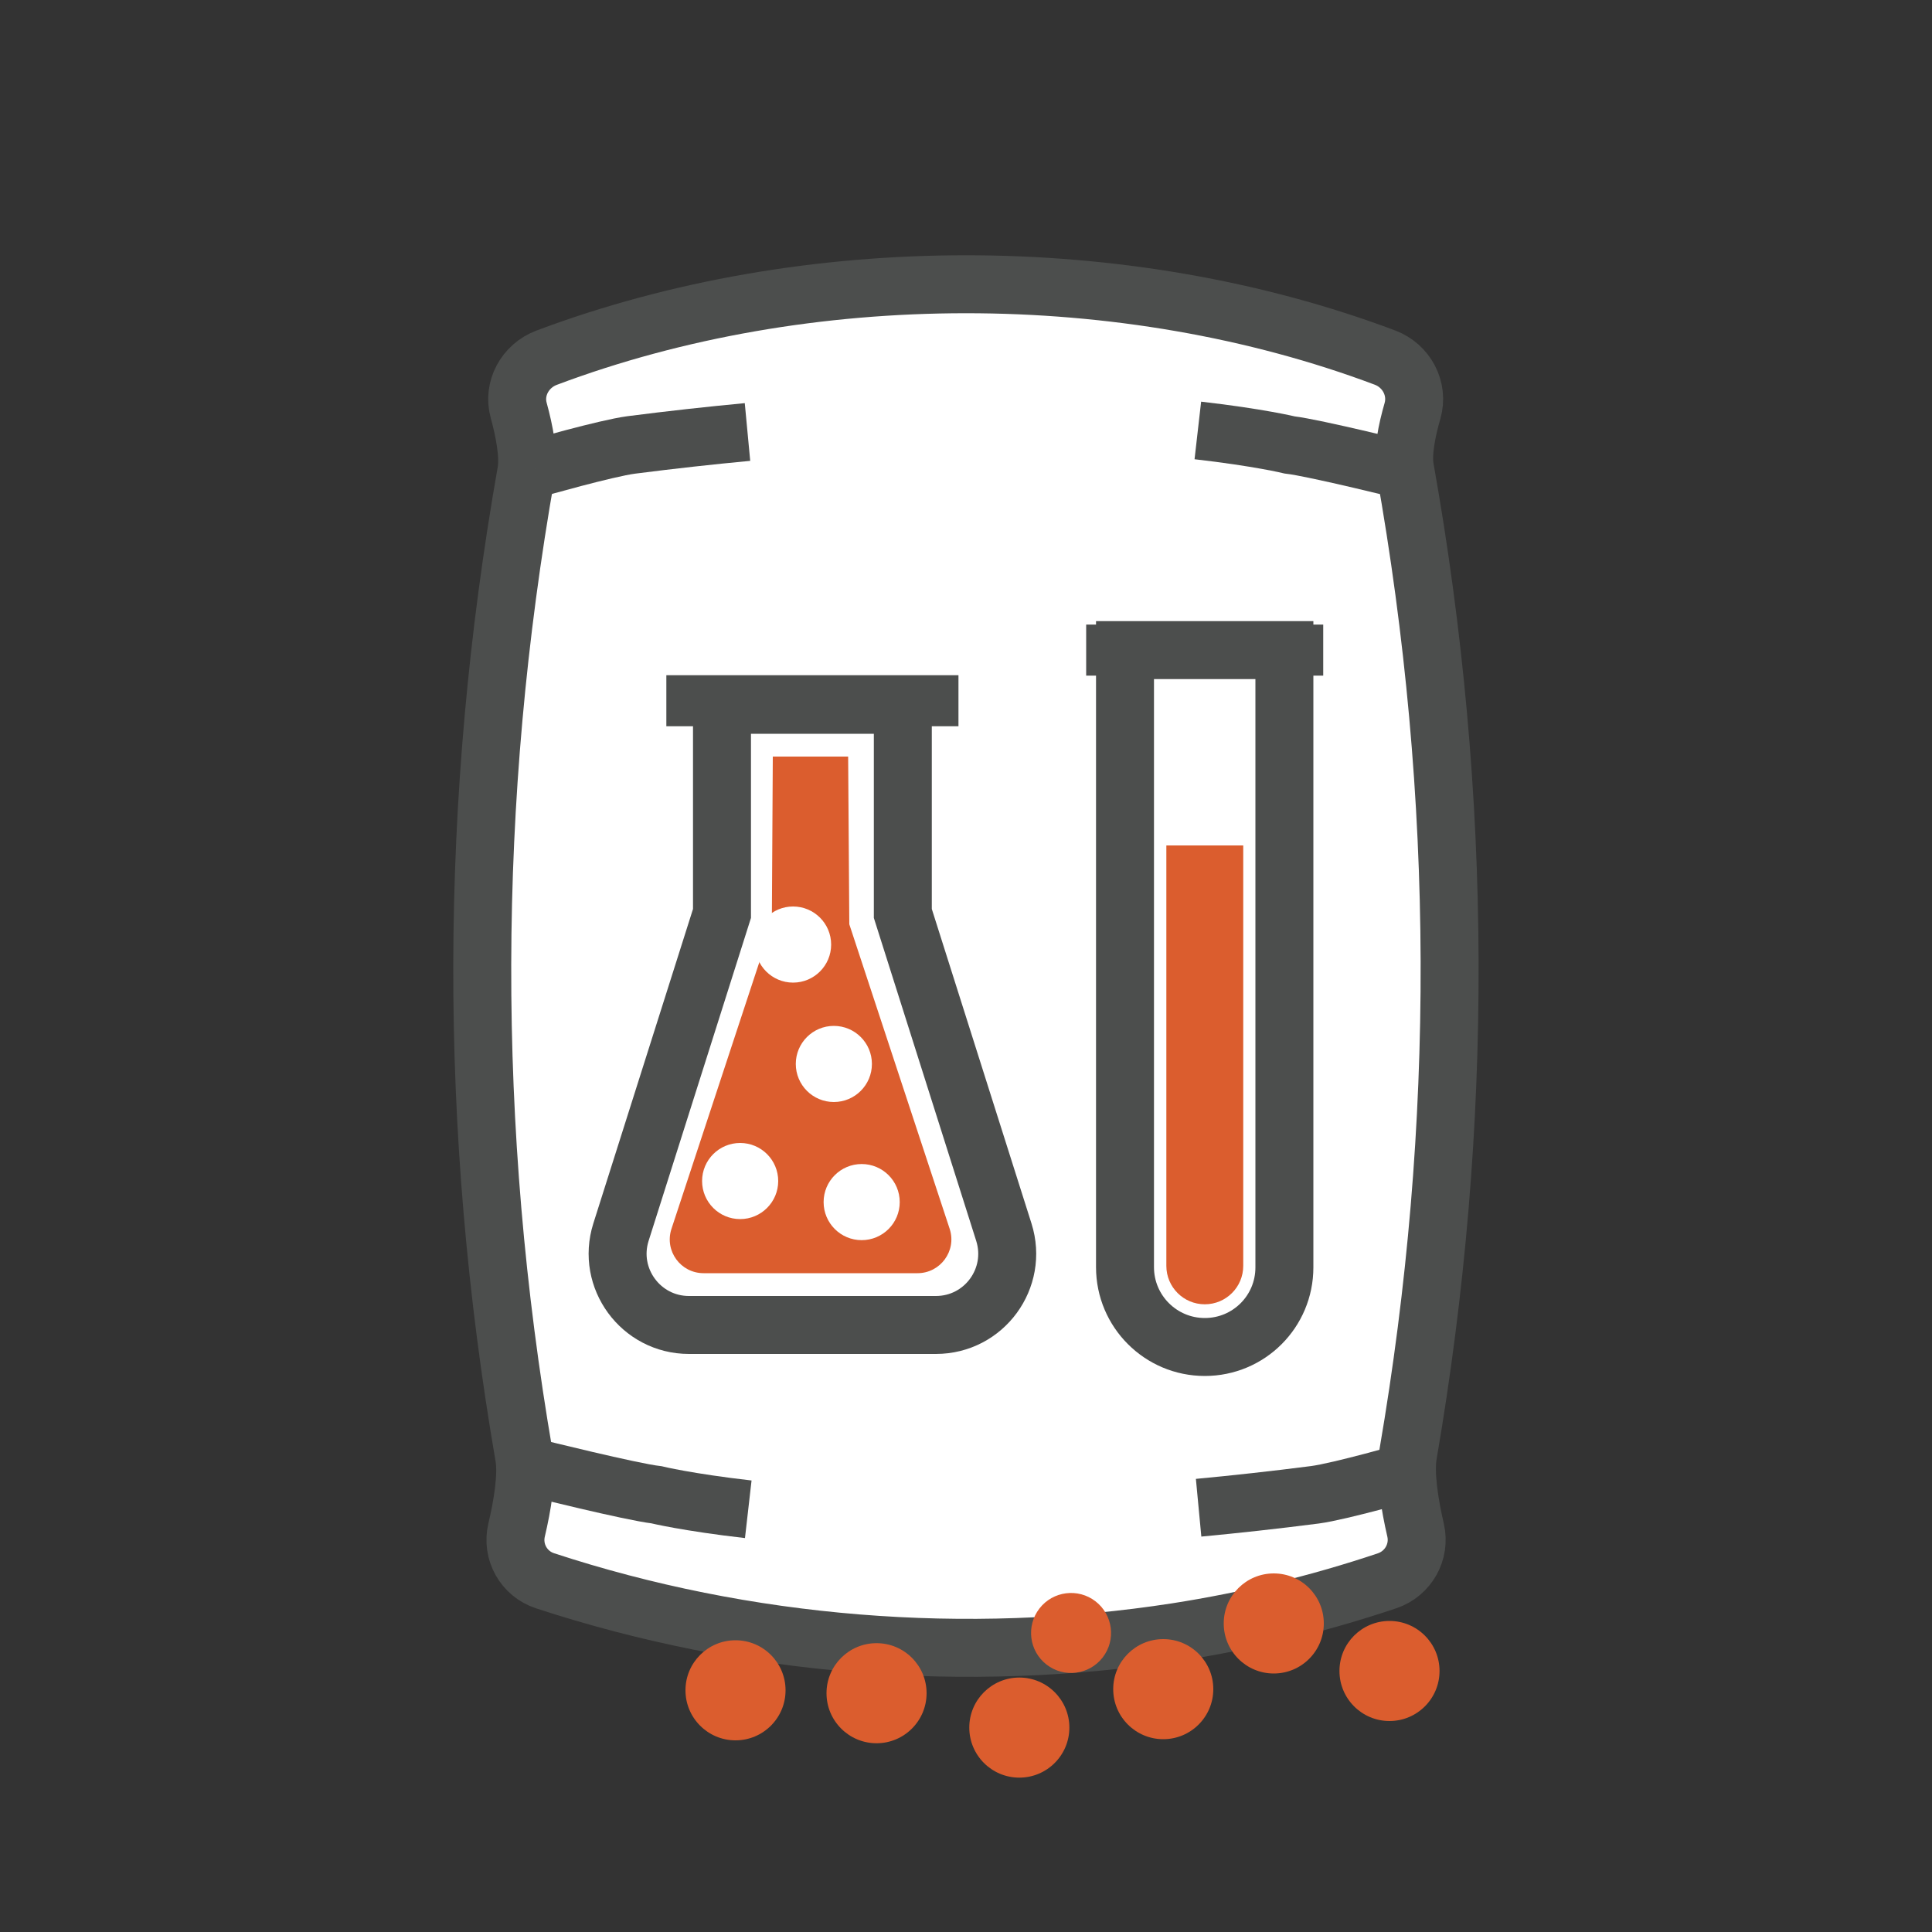 <?xml version="1.0" encoding="utf-8"?>
<!-- Generator: Adobe Illustrator 25.2.1, SVG Export Plug-In . SVG Version: 6.00 Build 0)  -->
<svg version="1.1" id="Layer_1" xmlns="http://www.w3.org/2000/svg" xmlns:xlink="http://www.w3.org/1999/xlink" x="0px" y="0px"
	 viewBox="0 0 100 100" style="enable-background:new 0 0 100 100;" xml:space="preserve">
<rect x="0" y="0" width="100" height="100" fill="#333333" stroke="none"/>
<style type="text/css">
	.st0{fill:#FFFFFF;stroke:#4C4E4D;stroke-width:3;stroke-miterlimit:10;}
	.st1{fill:#DB5D2E;}
	.st2{fill:none;stroke:#4C4E4D;stroke-width:3.482;stroke-miterlimit:10;}
	.st3{fill:none;stroke:#005181;stroke-width:3.482;stroke-miterlimit:10;}
	.st4{fill:#FFFFFF;}
	.st5{fill:#FFFFFF;stroke:#4C4E4D;stroke-width:3.482;stroke-miterlimit:10;}
	.st6{fill:#DB5D2E;stroke:#4C4E4D;stroke-width:3.482;stroke-miterlimit:10;}
	.st7{fill:#FFFFFF;stroke:#4C4E4D;stroke-width:2.642;stroke-miterlimit:10;}
	.st8{fill:#DB5D2E;stroke:#4C4E4D;stroke-width:3;stroke-miterlimit:10;}
</style>
<g>
	<g>
		<path class="st0" d="M60.9,84.47c3.71-0.58,7.36-1.46,10.9-2.65c1.09-0.37,1.73-1.5,1.47-2.62c-0.29-1.26-0.57-2.88-0.39-3.93
			c2.92-17.01,2.87-34.02-0.16-51.03c-0.14-0.79,0.1-1.97,0.39-2.97c0.33-1.15-0.31-2.34-1.42-2.76
			c-13.48-5.07-29.94-5.06-43.41,0.01c-1.1,0.42-1.75,1.59-1.43,2.73c0.29,1.06,0.54,2.33,0.39,3.18c-3,16.99-3.04,33.97-0.11,50.96
			c0.17,1.01-0.1,2.57-0.39,3.8c-0.27,1.13,0.37,2.27,1.47,2.63C38.6,85.23,50,86.16,60.9,84.47z"/>
	</g>
	<path class="st0" d="M38.69,22.36c-1.91,0.18-3.92,0.4-6.02,0.67c-1.29,0.17-4.96,1.22-4.96,1.22"/>
	<path class="st0" d="M73.03,24.42c0,0-4.98-1.24-6.28-1.39c0,0-1.6-0.39-4.75-0.75"/>
	<path class="st0" d="M62.04,78.04c1.91-0.18,3.92-0.4,6.02-0.67c1.29-0.17,4.96-1.22,4.96-1.22"/>
	<path class="st0" d="M27.7,75.98c0,0,4.98,1.24,6.28,1.39c0,0,1.6,0.39,4.75,0.75"/>
</g>
<circle class="st1" cx="52.76" cy="89.42" r="2.59"/>
<circle class="st1" cx="65.93" cy="84.03" r="2.59"/>
<circle class="st1" cx="38.07" cy="87.49" r="2.59"/>
<circle class="st1" cx="71.92" cy="86.49" r="2.59"/>
<ellipse transform="matrix(0.612 -0.791 0.791 0.612 -45.301 76.672)" class="st1" cx="55.43" cy="84.47" rx="2.07" ry="2.07"/>
<circle class="st1" cx="60.21" cy="87.43" r="2.59"/>
<circle class="st1" cx="45.37" cy="87.64" r="2.59"/>
<g>
	<g>
		<line class="st2" x1="-57.5" y1="13.01" x2="-30.3" y2="13.01"/>
		<polygon class="st3" points="-52.31,32.8 -52.31,13.38 -35.48,13.38 -35.48,32.8 -23.34,71.12 -64.45,71.12 		"/>
	</g>
	<g>
		<path class="st1" d="M-40.57,18.2l0.1,15.62l9.36,28.38c0.64,2.03-0.87,4.11-3.01,4.11h-8.51h-2.9h-8.51
			c-2.13,0-3.65-2.07-3.01-4.11l9.36-28.38l0.1-15.62H-40.57z"/>
	</g>
	<g>
		<circle class="st4" cx="-50.62" cy="57.72" r="3.54"/>
		<circle class="st4" cx="-41.9" cy="46.82" r="3.54"/>
		<circle class="st4" cx="-45.7" cy="35.7" r="3.54"/>
		<circle class="st4" cx="-39.31" cy="59.68" r="3.54"/>
	</g>
</g>
<g>
	<g>
		<polygon class="st5" points="-143.2,73.31 -143.2,82.74 -160.03,82.74 -160.03,73.31 -169.18,25 -134.06,25 		"/>
	</g>
	<line class="st5" x1="-143.2" y1="72.37" x2="-160.03" y2="72.37"/>
	<line class="st5" x1="-143.2" y1="31.79" x2="-160.03" y2="31.79"/>
</g>
<g>
	<path class="st5" d="M-95.87,82.74h-31.27V39.25c0-2.69,2.18-4.86,4.86-4.86h21.54c2.69,0,4.86,2.18,4.86,4.86V82.74z"/>
	<path class="st5" d="M-100.35,28.74h-22.32c-0.79,0-1.43-0.64-1.43-1.43v-4.62c0-0.79,0.64-1.43,1.43-1.43h22.32
		c0.79,0,1.43,0.64,1.43,1.43v4.62C-98.92,28.1-99.56,28.74-100.35,28.74z"/>
	<rect x="-121.31" y="28.74" class="st5" width="19.6" height="5.66"/>
	<rect x="-127.14" y="45.78" class="st5" width="31.27" height="25.57"/>
	<g>
		<line class="st5" x1="-104.33" y1="58.94" x2="-118.69" y2="58.94"/>
		<line class="st5" x1="-111.51" y1="51.76" x2="-111.51" y2="66.12"/>
	</g>
</g>
<g>
	<path class="st6" d="M-122.76,68.29L-122.76,68.29c2.53,0.86,3.87,3.61,3.01,6.13l-4.44,12.99c-0.86,2.53-3.61,3.87-6.13,3.01l0,0
		c-2.53-0.86-3.87-3.61-3.01-6.13l4.44-12.99C-128.03,68.77-125.28,67.43-122.76,68.29z"/>
	<line class="st5" x1="-131.11" y1="77.79" x2="-121.97" y2="80.92"/>
	<line class="st5" x1="-128.28" y1="86.26" x2="-125.92" y2="79.35"/>
</g>
<g>
	<path class="st6" d="M-137.94,86.35L-137.94,86.35c0-2.67,2.16-4.83,4.83-4.83l13.73,0c2.67,0,4.83,2.16,4.83,4.83v0
		c0,2.67-2.16,4.83-4.83,4.83l-13.73,0C-135.78,91.18-137.94,89.02-137.94,86.35z"/>
	<line class="st5" x1="-126.24" y1="91.18" x2="-126.24" y2="81.52"/>
	<line class="st5" x1="-119.15" y1="85.76" x2="-126.45" y2="85.76"/>
</g>
<g>
	<path class="st6" d="M-108.96,83.3L-108.96,83.3c0-2.67,2.16-4.83,4.83-4.83l13.73,0c2.67,0,4.83,2.16,4.83,4.83v0
		c0,2.67-2.16,4.83-4.83,4.83l-13.73,0C-106.79,88.13-108.96,85.97-108.96,83.3z"/>
	<line class="st5" x1="-97.26" y1="88.13" x2="-97.26" y2="78.47"/>
	<line class="st5" x1="-90.16" y1="82.71" x2="-97.46" y2="82.71"/>
</g>
<g>
	<line class="st7" x1="34.49" y1="36.27" x2="49.61" y2="36.27"/>
	<path class="st0" d="M37.37,47.28v-10.8h9.36v10.8l5.23,16.5c0.75,2.38-1.02,4.8-3.52,4.8H35.66c-2.49,0-4.27-2.42-3.52-4.8
		L37.37,47.28z"/>
</g>
<g>
	<path class="st1" d="M43.9,39.16l0.06,8.68l5.2,15.78c0.36,1.13-0.49,2.28-1.67,2.28h-4.73h-1.61h-4.73
		c-1.19,0-2.03-1.15-1.67-2.28l5.2-15.78L40,39.16H43.9z"/>
</g>
<g>
	<circle class="st4" cx="38.31" cy="61.13" r="1.97"/>
	<circle class="st4" cx="43.16" cy="55.07" r="1.97"/>
	<circle class="st4" cx="41.05" cy="48.89" r="1.97"/>
	<circle class="st4" cx="44.6" cy="62.22" r="1.97"/>
</g>
<g>
	<g>
		<path class="st0" d="M62.36,69.72L62.36,69.72c-2.28,0-4.13-1.85-4.13-4.13V33.65h8.25V65.6C66.48,67.88,64.64,69.72,62.36,69.72z
			"/>
		<line class="st7" x1="56.22" y1="33.65" x2="68.49" y2="33.65"/>
	</g>
	<path class="st1" d="M62.36,67.51L62.36,67.51c-1.1,0-1.99-0.89-1.99-1.99V43.76h3.98v21.76C64.35,66.62,63.46,67.51,62.36,67.51z"
		/>
</g>
<g>
	<path class="st8" d="M175.12,73.66L175.12,73.66c2.53,0.86,3.87,3.61,3.01,6.13l-4.44,12.99c-0.86,2.53-3.61,3.87-6.13,3.01h0
		c-2.53-0.86-3.87-3.61-3.01-6.13l4.44-12.99C169.85,74.14,172.6,72.79,175.12,73.66z"/>
	<line class="st0" x1="166.77" y1="83.16" x2="175.91" y2="86.29"/>
	<line class="st0" x1="169.6" y1="91.63" x2="171.96" y2="84.72"/>
</g>
<g>
	<path class="st8" d="M159.94,91.72L159.94,91.72c0-2.67,2.16-4.83,4.83-4.83l13.73,0c2.67,0,4.83,2.16,4.83,4.83v0
		c0,2.67-2.16,4.83-4.83,4.83l-13.73,0C162.1,96.55,159.94,94.39,159.94,91.72z"/>
	<line class="st0" x1="171.64" y1="96.55" x2="171.64" y2="86.89"/>
	<line class="st0" x1="178.73" y1="91.13" x2="171.43" y2="91.13"/>
</g>
<g>
	<path class="st8" d="M188.77,91.41L188.77,91.41c0-2.67,2.16-4.83,4.83-4.83l13.73,0c2.67,0,4.83,2.16,4.83,4.83v0
		c0,2.67-2.16,4.83-4.83,4.83l-13.73,0C190.93,96.24,188.77,94.08,188.77,91.41z"/>
	<line class="st0" x1="200.47" y1="96.24" x2="200.47" y2="86.58"/>
	<line class="st0" x1="207.56" y1="90.82" x2="200.26" y2="90.82"/>
</g>
<circle class="st1" cx="56.16" cy="125.51" r="2.37"/>
<circle class="st1" cx="57.79" cy="129.38" r="2.37"/>
<circle class="st1" cx="63.1" cy="129.47" r="2.37"/>
<circle class="st1" cx="71.7" cy="128.1" r="2.37"/>
<circle class="st1" cx="67.43" cy="125.03" r="2.37"/>
<circle class="st1" cx="61.65" cy="124.09" r="2.37"/>
<circle class="st1" cx="50.64" cy="128.43" r="2.37"/>
</svg>
